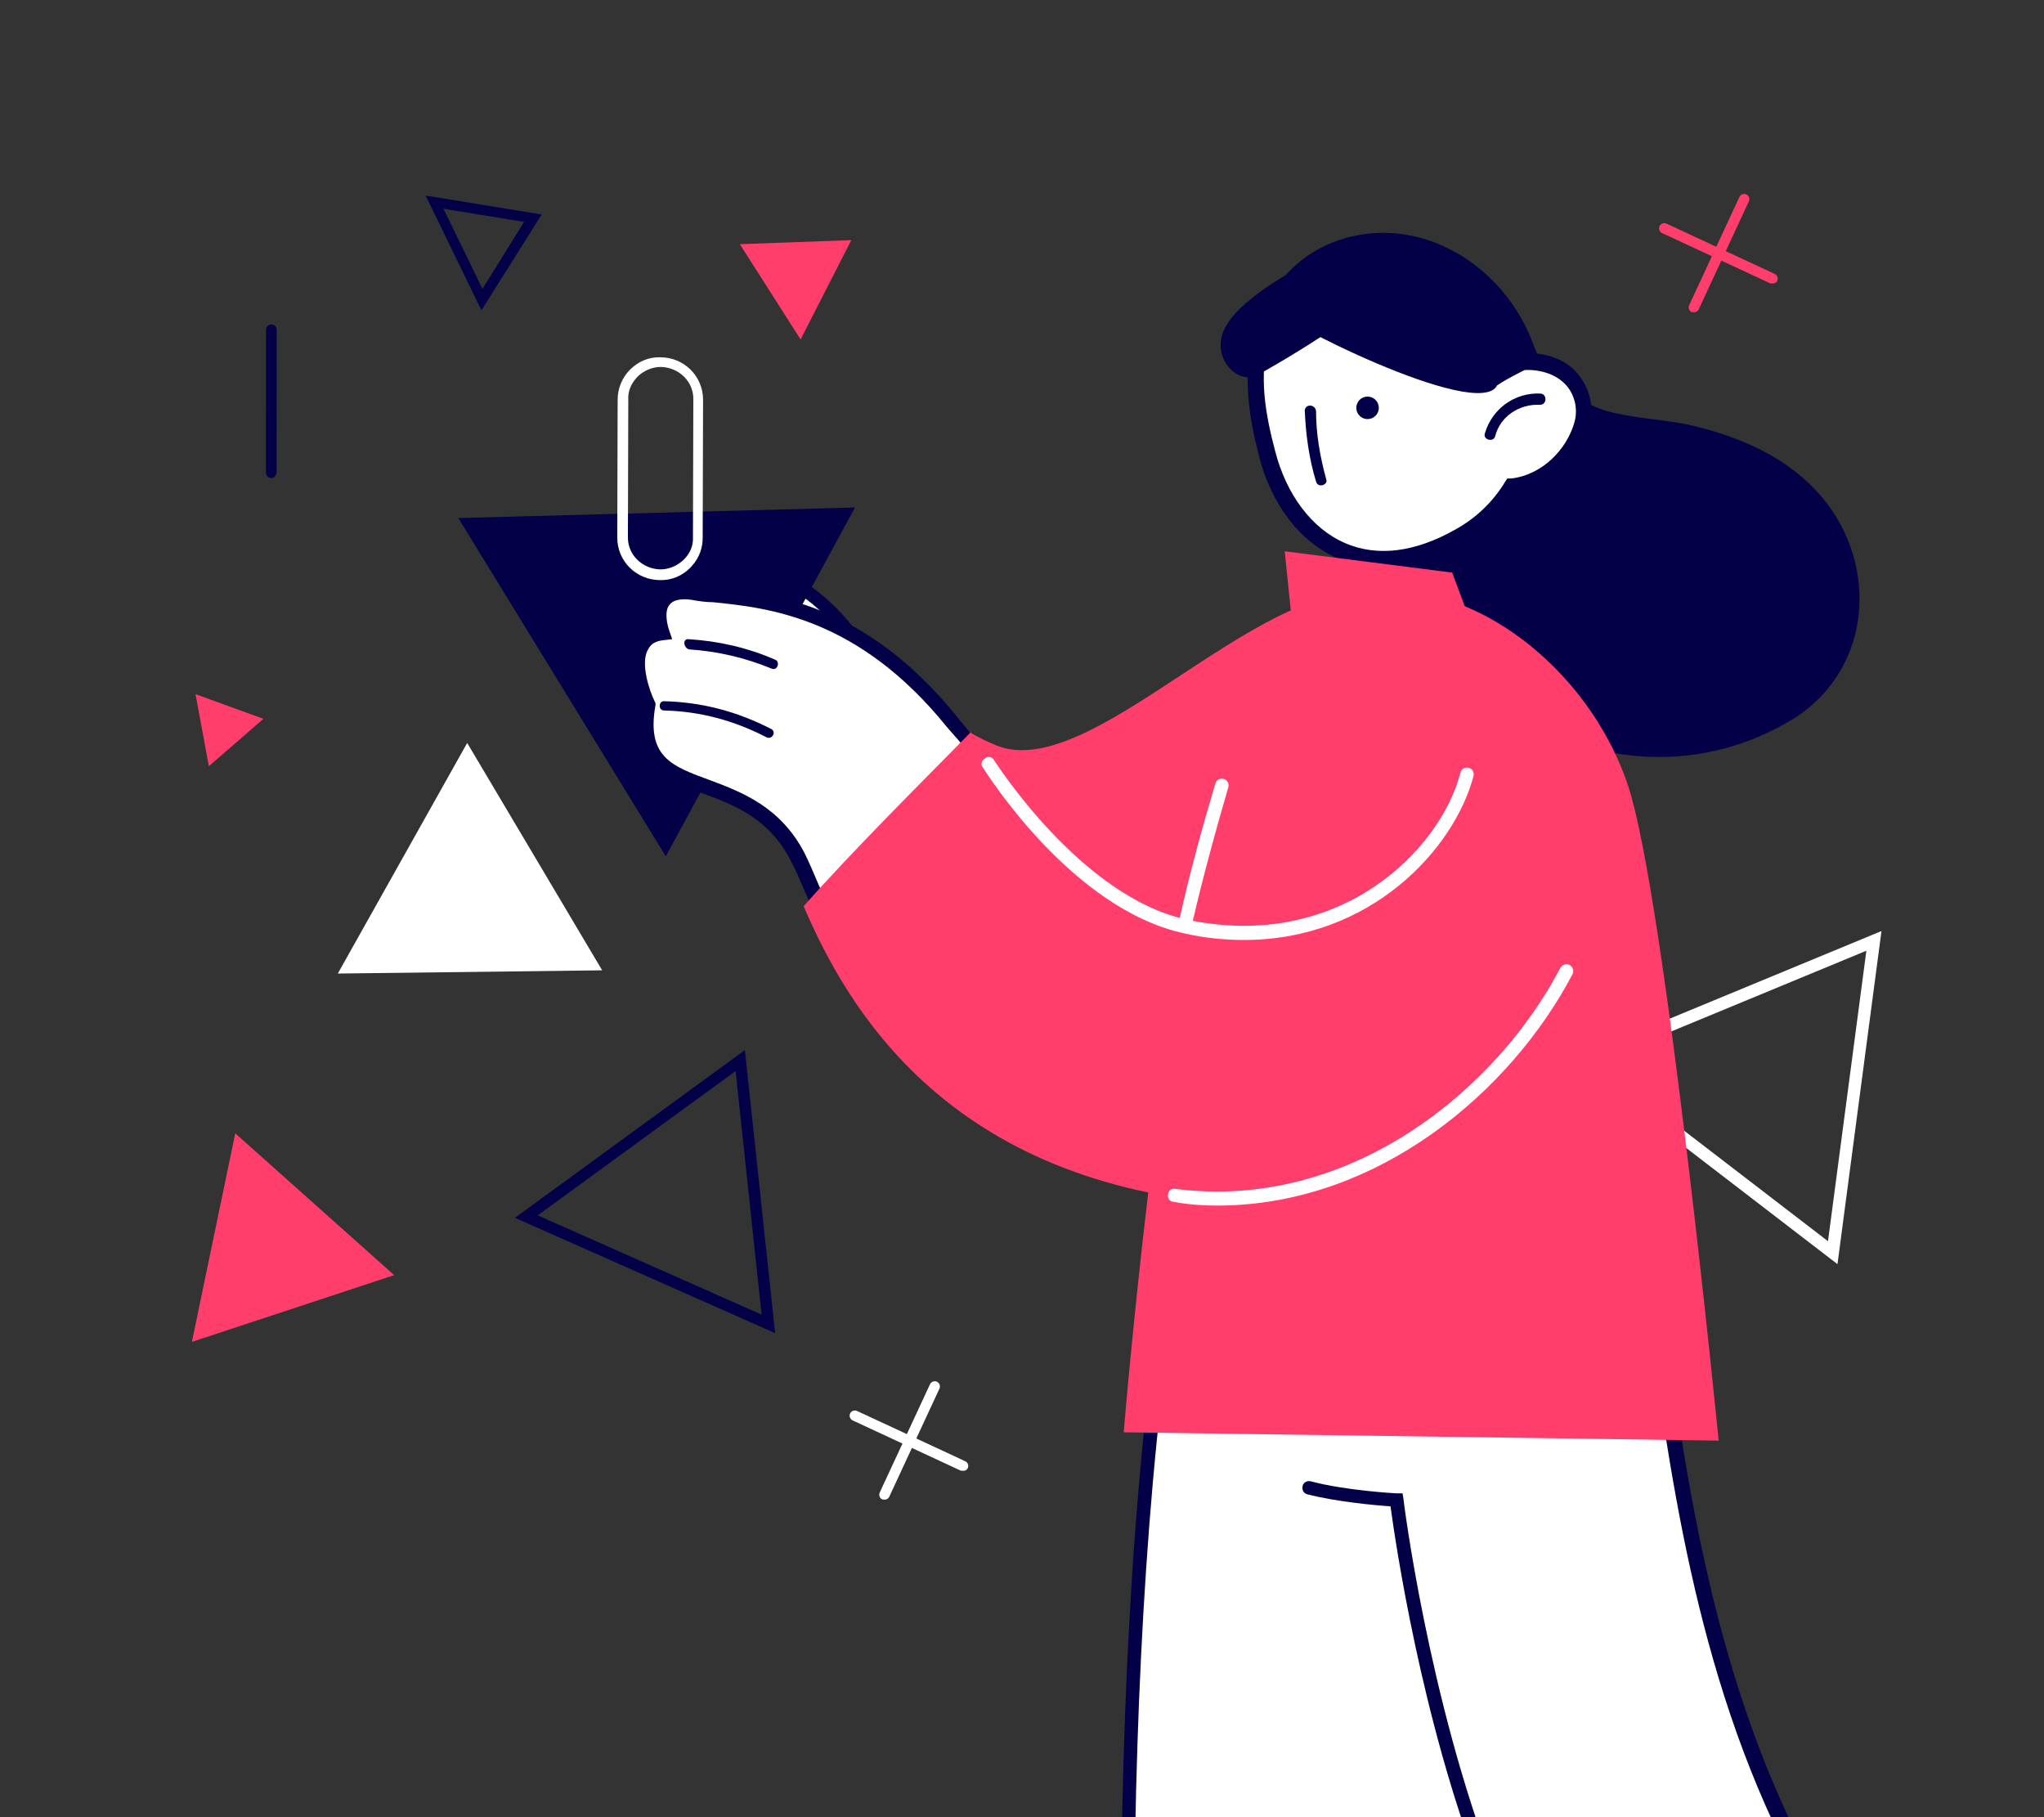 <svg width="270" height="240" viewBox="0 0 270 240" fill="none" xmlns="http://www.w3.org/2000/svg">
<rect x="0" y="0" width="270" height="240" fill="#333333" stroke="none"/>
<g clip-path="url(#clip0)">
<path d="M239.79 64.68C235.33 59.95 228.978 57.382 222.762 56.031C219.248 55.355 215.599 55.22 212.22 54.274C206.814 52.652 204.247 48.733 201.409 44.138C197.76 37.921 187.218 42.381 191.002 48.733C191.273 49.138 191.408 49.408 191.678 49.814C191.408 49.949 191.138 50.084 190.867 50.355C189.245 51.03 187.894 52.382 186.813 54.814C186.543 55.22 186.407 55.625 186.272 56.166C183.164 56.301 180.056 58.598 180.191 62.518C181.542 89.547 212.626 109.954 237.087 94.817C247.763 87.925 248.169 73.464 239.79 64.68Z" fill="#030047"/>
<path d="M202.077 47.787C201.807 46.706 201.401 45.625 200.996 44.544C200.996 44.544 200.996 44.544 200.996 44.408C196.266 34.002 184.914 29.002 175.589 33.327C171.129 35.354 168.156 39.408 166.669 44.003C165.047 49.139 165.993 54.679 167.21 59.815C170.048 71.302 180.049 78.06 192.617 70.897C195.455 69.275 197.888 66.978 199.645 64.14C204.24 63.464 207.618 59.95 208.699 56.166C210.051 51.977 207.213 47.922 202.077 47.787Z" fill="white"/>
<path d="M182.758 74.951C180.595 74.951 178.568 74.545 176.676 73.734C171.676 71.572 167.892 66.572 166.27 60.084C165.054 55.354 163.972 49.273 165.729 43.732C167.351 38.461 170.73 34.407 175.19 32.38C179.649 30.352 184.65 30.217 189.38 31.974C194.786 34.002 199.381 38.326 201.948 44.002C202.354 44.948 202.624 45.759 203.029 46.705C205.462 46.975 207.624 48.057 208.841 49.949C210.192 51.841 210.598 54.273 209.787 56.571C208.706 60.22 205.327 64.274 200.327 65.22C198.435 68.058 196.002 70.356 193.164 71.842C189.65 73.869 186.136 74.951 182.758 74.951ZM182.623 32.92C180.325 32.92 178.163 33.461 176 34.407C172.081 36.164 169.243 39.678 167.757 44.408C166.135 49.408 167.216 54.949 168.432 59.544C169.919 65.355 173.297 69.815 177.622 71.707C181.947 73.599 186.947 72.923 192.218 69.95C194.921 68.463 197.218 66.301 198.84 63.598L199.11 63.193H199.651C203.975 62.652 206.949 59.139 207.895 56.03C208.435 54.408 208.165 52.651 207.219 51.3C206.138 49.813 204.381 49.003 202.219 48.867H201.408L201.137 48.056C200.867 46.975 200.462 45.894 200.056 44.948C197.759 39.813 193.569 35.758 188.569 34.002C186.677 33.326 184.515 32.92 182.623 32.92Z" fill="#030047"/>
<path d="M188.841 32.921C184.516 31.434 179.786 31.299 175.597 33.326C169.786 36.029 163.299 39.948 161.677 43.597C160.055 47.246 163.299 50.625 165.866 49.679C173.57 45.354 182.219 39.813 188.841 32.921Z" fill="#030047"/>
<path d="M181.738 54.874C182.296 54.271 182.259 53.33 181.656 52.773C181.053 52.216 180.112 52.253 179.555 52.855C178.998 53.458 179.035 54.399 179.637 54.956C180.24 55.513 181.181 55.477 181.738 54.874Z" fill="#030047"/>
<path d="M173.841 63.599C172.895 60.491 172.49 57.382 172.354 54.274C172.354 53.328 173.706 53.328 173.841 54.274C173.841 57.382 174.382 60.355 175.193 63.329C175.463 64.004 174.111 64.545 173.841 63.599Z" fill="#030047"/>
<path d="M196.14 57.246C197.086 54.002 200.059 51.84 203.438 51.975C204.384 51.975 204.384 53.462 203.438 53.462C200.735 53.327 198.167 54.948 197.491 57.651C197.221 58.462 195.87 58.057 196.14 57.246Z" fill="#030047"/>
<path d="M197.762 50.895C195.329 55.76 167.624 41.705 168.165 40.624C169.787 37.38 172.355 34.813 175.598 33.326C184.923 29.001 199.924 32.921 202.492 48.327C202.492 48.327 199.113 49.949 197.762 50.895Z" fill="#030047"/>
<path d="M61.714 98.124L44.623 128.579L79.543 128.153L61.714 98.124Z" fill="white"/>
<path d="M31.075 149.682L25.35 177.226L52.066 168.411L31.075 149.682Z" fill="#FF3E6C"/>
<path fill-rule="evenodd" clip-rule="evenodd" d="M242.72 166.96L207.526 139.929L248.532 122.965L242.72 166.96ZM241.467 163.929L210.777 140.358L246.535 125.566L241.467 163.929Z" fill="white"/>
<path fill-rule="evenodd" clip-rule="evenodd" d="M102.388 176.072L68.021 160.838L98.397 138.693L102.388 176.072ZM100.605 173.628L71.029 160.517L97.171 141.459L100.605 173.628Z" fill="#030047"/>
<path d="M152.468 183.545C152.468 183.545 167.013 177.434 178.991 175.845C178.257 165.334 178.013 158.367 178.013 158.367L216.635 160.934C220.791 184.767 222.502 219.356 240.102 249.789C248.046 263.601 261.735 274.601 276.035 286.945C268.091 297.823 255.38 312.123 247.313 323.001C244.991 319.212 210.524 301.001 192.924 254.19C193.413 291.712 194.757 330.09 194.757 330.09L151.002 327.278C151.002 327.278 145.013 247.956 152.468 183.545Z" fill="white"/>
<path d="M195.734 331.068V330.09C195.734 329.723 194.512 294.768 193.901 259.201C208.323 293.912 231.79 311.879 241.934 319.701C244.134 321.412 246.09 322.879 246.457 323.49L247.19 324.712L248.046 323.612C251.834 318.479 256.846 312.49 261.612 306.746C266.99 300.146 272.612 293.423 276.89 287.557L277.379 286.823L276.768 286.212C275.301 284.99 273.834 283.645 272.368 282.423C259.901 271.668 248.168 261.523 241.079 249.301C226.901 224.734 223.112 197.479 219.934 175.479C219.201 170.223 218.468 165.212 217.734 160.69L217.612 159.956L177.279 157.268V158.245C177.279 158.368 177.523 164.968 178.257 174.868C166.401 176.579 152.468 182.445 152.345 182.568L151.857 182.812L151.734 183.301C144.401 246.979 150.268 326.301 150.268 327.157V328.012L195.734 331.068ZM191.945 248.934L192.068 254.19C192.557 287.923 193.657 322.757 193.901 329.112L151.979 326.423C151.368 317.99 146.601 244.29 153.445 184.279C156.134 183.179 168.723 178.168 179.234 176.823L180.09 176.701L179.968 175.845C179.357 167.779 179.112 161.668 178.99 159.468L215.901 161.912C216.634 166.312 217.245 170.957 217.979 175.968C221.157 198.09 224.946 225.59 239.246 250.401C246.457 262.868 258.312 273.134 270.901 284.012C272.123 285.112 273.346 286.212 274.69 287.19C270.534 292.812 265.157 299.29 260.023 305.523C255.501 311.023 250.857 316.646 247.068 321.534C246.212 320.801 244.868 319.701 242.912 318.234C232.401 310.168 207.59 291.101 193.534 253.823L191.945 248.934Z" fill="#030047"/>
<path d="M196.511 248.2C196.634 248.2 196.756 248.2 196.878 248.077C197.367 247.955 197.611 247.344 197.367 246.855C188.689 224.366 185.389 198.211 185.389 197.966L185.267 197.233H184.534C184.411 197.233 177.689 196.866 173.167 195.644C172.678 195.522 172.189 195.766 172.067 196.255C171.945 196.744 172.189 197.233 172.678 197.355C176.467 198.333 181.723 198.822 183.678 198.944C184.289 203.466 187.711 226.933 195.656 247.466C195.9 247.955 196.145 248.2 196.511 248.2Z" fill="#030047"/>
<path d="M104.68 76.11C111.402 82.587 121.791 94.565 131.691 98.476C144.036 103.365 165.791 76.721 181.191 78.31L177.28 105.076C177.28 105.076 164.325 131.843 140.369 137.099C116.414 142.354 107.245 105.4 91.847 100.31C94.902 93.099 98.936 80.876 104.68 76.11Z" fill="#FF3E6C"/>
<path d="M116.463 90.358C108.763 75.691 99.963 74.469 95.074 74.713C90.185 74.958 91.407 81.069 91.407 81.069L116.463 90.358Z" fill="white"/>
<path d="M118.421 92.07L117.321 89.992C111.454 78.87 103.999 73.492 95.076 73.859C93.61 73.981 92.388 74.47 91.532 75.57C89.821 77.77 90.554 81.192 90.554 81.314L90.676 81.803L118.421 92.07ZM95.932 75.57C103.265 75.57 109.376 79.847 114.51 88.647L92.265 80.336C92.143 79.359 92.143 77.647 92.999 76.547C93.488 75.936 94.221 75.57 95.199 75.57C95.321 75.57 95.688 75.57 95.932 75.57Z" fill="#030047"/>
<path d="M60.542 68.421L87.948 113.099L112.937 67.026L60.542 68.421Z" fill="#030047"/>
<path d="M191.828 75.623L193.783 80.878L170.805 83.567L169.705 72.812L191.828 75.623Z" fill="#FF3E6C"/>
<path d="M173.736 81.612C186.692 71.59 208.57 84.423 215.048 103.734C219.937 118.401 227.025 190.267 227.025 190.267L148.436 189.168C148.436 189.168 154.792 111.679 163.959 98.601C173.125 85.523 169.336 84.912 173.736 81.612Z" fill="#FF3E6C"/>
<path d="M156.511 123.289C156.877 123.289 157.366 123.045 157.366 122.556C157.366 122.433 158.955 115.222 162.255 103.978C162.377 103.489 162.133 103 161.644 102.878C161.155 102.756 160.666 103 160.544 103.489C157.122 114.856 155.655 122.067 155.655 122.189C155.533 122.678 155.899 123.167 156.388 123.289H156.511Z" fill="white"/>
<path d="M87.569 83.566C87.569 83.566 85.124 77.332 91.847 78.188C98.569 79.043 112.38 78.677 125.825 95.299C126.925 96.643 128.147 98.11 129.491 99.699C122.158 106.177 115.436 113.143 108.713 120.232C107.369 117.299 106.391 114.732 105.536 113.021C99.058 100.188 83.291 106.788 85.736 92.855C85.736 92.977 81.58 84.421 87.569 83.566Z" fill="white"/>
<path d="M108.345 121.944L109.323 120.966C114.823 115.1 122.156 107.4 130.101 100.433L130.712 99.822L130.101 99.088C128.756 97.5 127.412 95.911 126.434 94.689C114.212 79.533 101.745 78.311 94.29 77.577C93.434 77.455 92.579 77.455 91.845 77.333C89.523 76.966 87.812 77.455 86.834 78.677C85.734 80.022 85.978 81.855 86.223 82.955C85.123 83.322 84.39 83.933 83.901 84.911C82.434 87.722 84.145 92 84.634 93.222C83.29 101.289 88.056 103 92.945 104.833C96.978 106.3 101.623 108.133 104.434 113.633C105.045 114.733 105.656 116.2 106.39 117.911C106.756 118.766 107.245 119.744 107.612 120.844L108.345 121.944ZM128.145 99.577C120.934 106.055 114.212 113.022 108.956 118.644C108.712 118.033 108.467 117.544 108.223 117.055C107.49 115.344 106.879 113.877 106.267 112.655C103.09 106.544 97.956 104.589 93.678 103C88.667 101.166 85.367 99.944 86.59 93.1V92.855L86.467 92.611C85.856 91.388 84.512 87.6 85.612 85.766C85.978 85.033 86.59 84.666 87.69 84.544L88.79 84.422L88.423 83.322C88.178 82.711 87.69 80.755 88.423 79.9C89.034 79.044 90.501 79.044 91.723 79.288C92.456 79.411 93.312 79.533 94.167 79.533C101.379 80.266 113.356 81.489 125.09 96.033C125.945 97.011 127.045 98.233 128.145 99.577Z" fill="#030047"/>
<path d="M128.22 96.717C138.486 109.184 159.926 133.556 176.671 122.434C194.637 110.456 197.082 97.5 197.082 97.5L210.404 97.867C221.771 122.434 213.215 162.278 163.715 159.1C124.971 156.534 111.778 132.765 106.155 119.687C112.633 112.354 121.498 103.561 128.22 96.717Z" fill="#FF3E6C"/>
<path d="M164.328 124.145C181.072 124.145 192.072 112.167 194.639 102.511C194.761 102.022 194.517 101.533 194.028 101.411C193.539 101.289 193.05 101.533 192.928 102.022C190.239 112.411 176.794 125.733 156.75 121.456C142.694 118.4 131.45 100.556 131.328 100.433C131.083 99.945 130.472 99.822 130.105 100.189C129.617 100.433 129.494 101.045 129.861 101.411C130.35 102.145 141.594 120.111 156.505 123.289C159.194 123.9 161.883 124.145 164.328 124.145Z" fill="white"/>
<path d="M87.693 92.611C92.704 92.733 97.349 93.955 101.871 96.278C102.604 96.644 101.993 97.744 101.26 97.377C96.982 95.177 92.582 93.955 87.693 93.833C86.96 93.833 86.96 92.611 87.693 92.611Z" fill="#030047"/>
<path d="M90.994 84.422C94.906 84.666 98.694 85.522 102.361 87.111C103.094 87.355 102.728 88.578 101.994 88.333C98.45 86.866 94.783 86.011 90.994 85.766C90.261 85.522 90.139 84.3 90.994 84.422Z" fill="#030047"/>
<path d="M160.783 159.223C182.049 159.223 199.649 144.067 207.716 128.667C207.961 128.178 207.716 127.69 207.349 127.445C206.86 127.201 206.372 127.445 206.127 127.812C197.694 143.945 178.26 159.956 155.283 157.023C154.794 156.901 154.305 157.267 154.305 157.756C154.183 158.245 154.549 158.734 155.038 158.734C156.994 159.101 158.949 159.223 160.783 159.223Z" fill="white"/>
<path d="M117.101 198.017C117.267 197.956 117.403 197.812 117.456 197.699L124.096 183.403C124.255 183.063 124.103 182.647 123.762 182.489C123.422 182.331 123.006 182.483 122.848 182.823L116.208 197.119C116.05 197.459 116.202 197.875 116.542 198.033C116.739 198.055 116.935 198.078 117.101 198.017Z" fill="white"/>
<path d="M224.022 41.203C224.188 41.143 224.324 40.999 224.377 40.885L231.017 26.59C231.175 26.249 231.024 25.834 230.683 25.676C230.343 25.518 229.927 25.669 229.769 26.01L223.129 40.306C222.971 40.646 223.122 41.061 223.463 41.219C223.659 41.242 223.856 41.264 224.022 41.203Z" fill="#FF3E6C"/>
<path d="M127.482 194.221C127.649 194.16 127.784 194.016 127.837 193.903C127.995 193.563 127.843 193.147 127.503 192.989L113.207 186.348C112.867 186.19 112.451 186.342 112.293 186.683C112.135 187.023 112.287 187.438 112.628 187.597L126.923 194.237C127.203 194.229 127.316 194.282 127.482 194.221Z" fill="white"/>
<path d="M234.406 37.407C234.572 37.346 234.708 37.202 234.761 37.089C234.919 36.749 234.767 36.333 234.427 36.175L220.131 29.535C219.791 29.376 219.375 29.528 219.217 29.869C219.059 30.209 219.211 30.625 219.551 30.783L233.847 37.423C234.127 37.415 234.24 37.468 234.406 37.407Z" fill="#FF3E6C"/>
<path d="M34.801 94.939L25.829 91.679L27.588 101.191L34.801 94.939Z" fill="#FF3E6C"/>
<path d="M91.432 74.705C91.371 74.772 91.251 74.907 91.191 74.975C90.099 76.063 88.723 76.655 87.182 76.615C84.04 76.603 81.525 74.119 81.537 70.977L81.587 52.83C81.567 51.357 82.186 49.847 83.217 48.826C84.309 47.738 85.685 47.146 87.226 47.186C90.368 47.198 92.883 49.683 92.871 52.825L92.82 70.971C92.834 72.317 92.396 73.624 91.432 74.705ZM84.05 49.932C83.327 50.743 82.935 51.727 82.993 52.75L82.943 70.896C82.887 73.271 84.854 75.146 87.229 75.202C88.319 75.204 89.447 74.754 90.298 73.936C91.148 73.118 91.601 72.067 91.535 70.916L91.585 52.77C91.641 50.395 89.675 48.52 87.299 48.464C86.209 48.462 85.081 48.912 84.231 49.73C84.17 49.797 84.11 49.865 84.05 49.932Z" fill="white"/>
<path d="M63.593 40.986L56.229 25.833L71.549 28.326L63.593 40.986ZM58.576 27.569L63.731 38.156L69.231 29.306L58.576 27.569Z" fill="#030047"/>
<path d="M36.285 62.948C36.157 63.077 35.966 63.141 35.838 63.142C35.454 63.142 35.133 62.823 35.132 62.439L35.144 43.558C35.143 43.174 35.462 42.853 35.846 42.852C36.23 42.851 36.551 43.17 36.552 43.554L36.54 62.435C36.476 62.628 36.413 62.82 36.285 62.948Z" fill="#030047"/>
<path d="M112.45 31.714L97.728 32.25L105.755 44.836L112.45 31.714Z" fill="#FF3E6C"/>
</g>
<defs>
<clipPath id="clip0">
<rect width="270" height="240" fill="white"/>
</clipPath>
</defs>
</svg>

